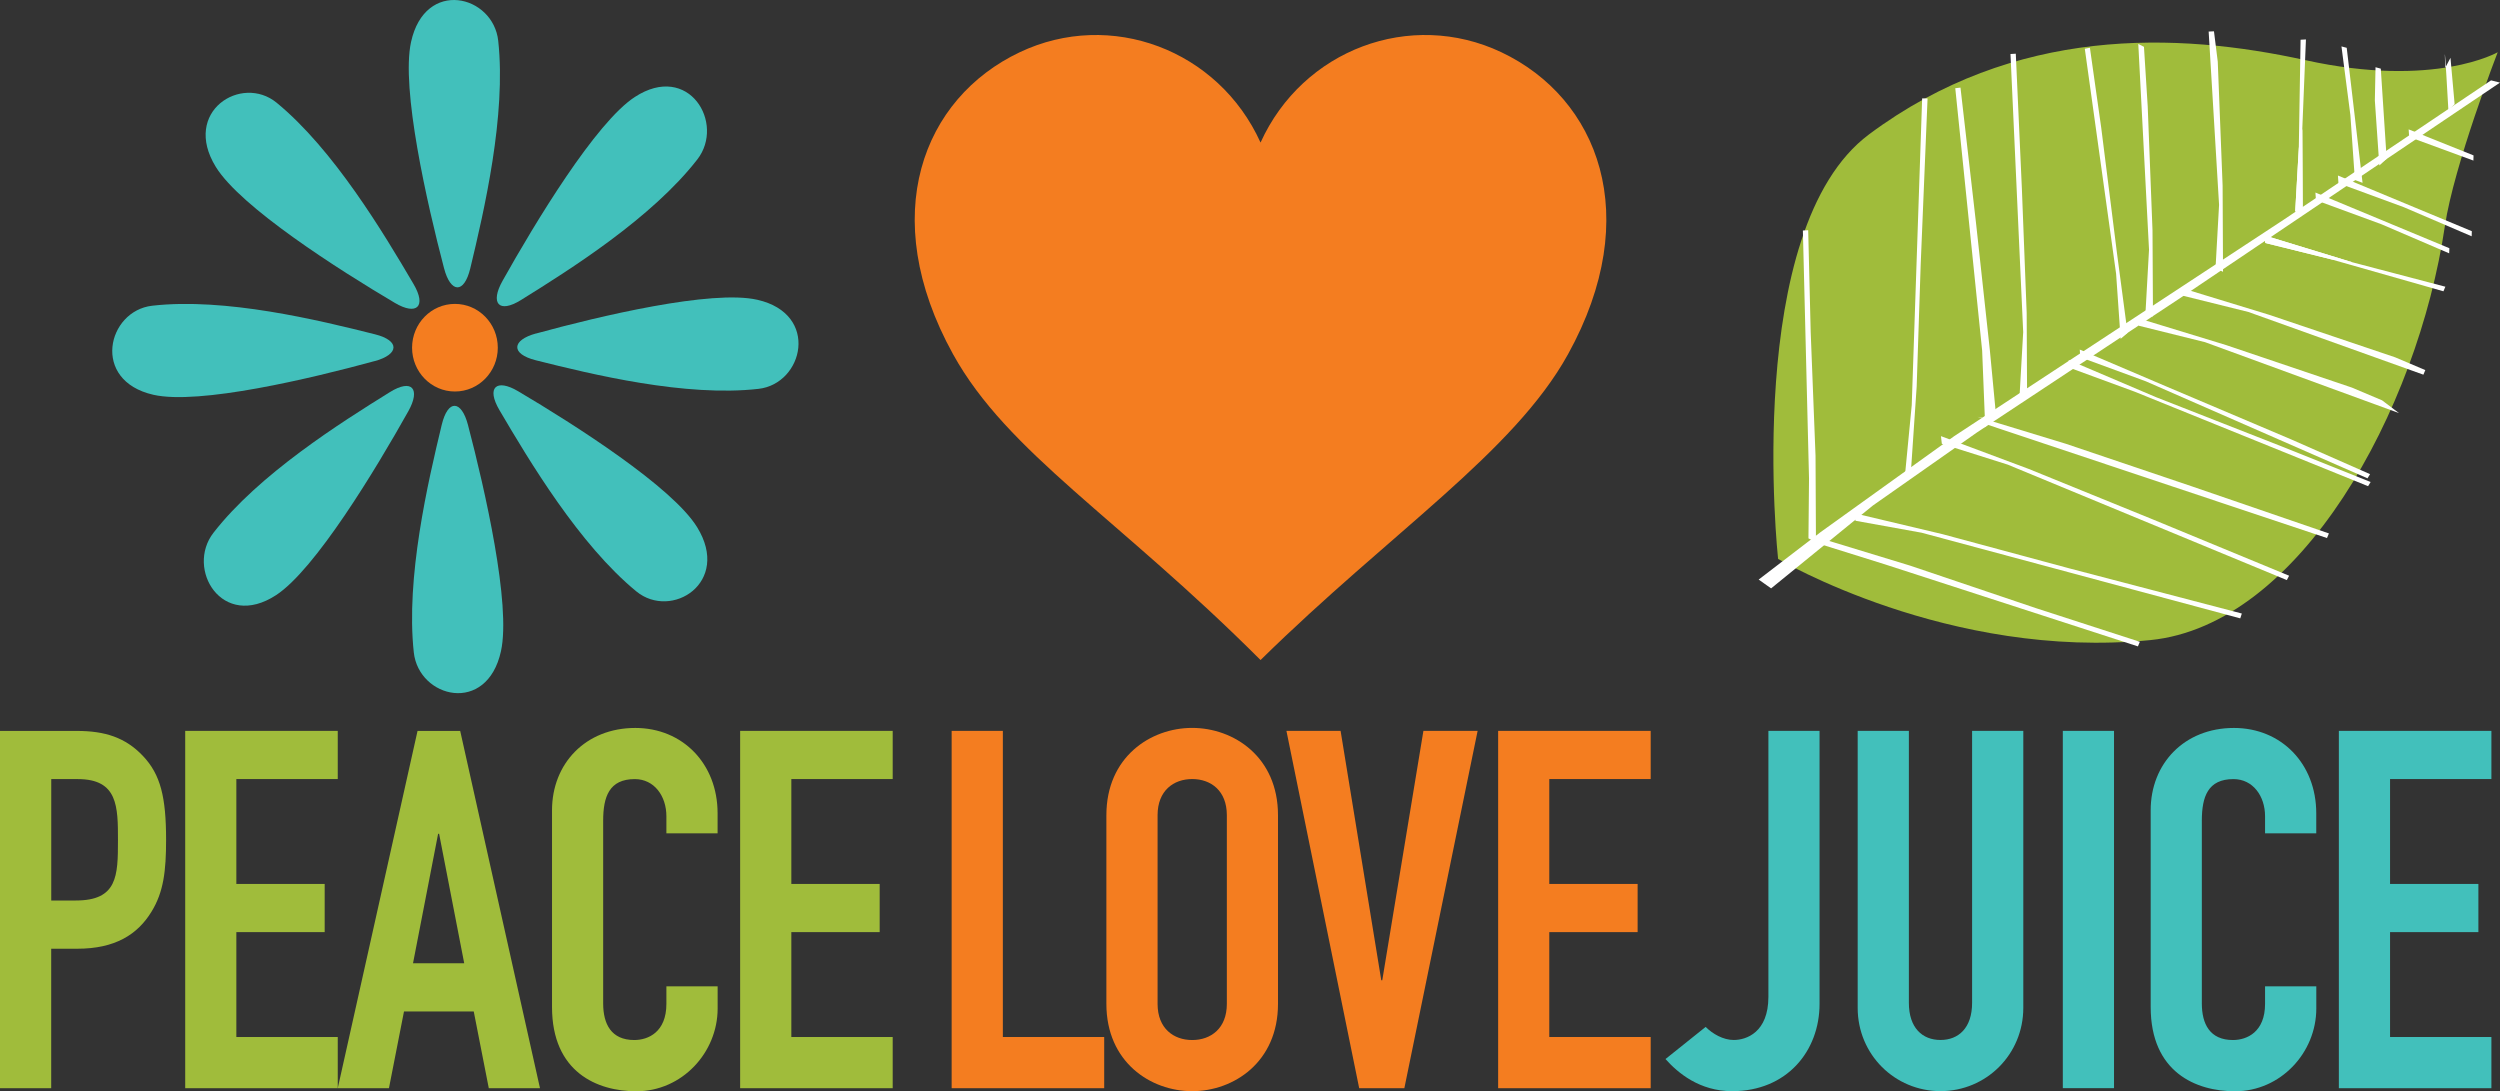 <?xml version="1.0" encoding="UTF-8"?>
<svg xmlns="http://www.w3.org/2000/svg" viewBox="0 0 480.01 209.51">
  <rect x="0" y="0" width="480.01" height="209.51" fill="#333333" stroke="none"/>
  <defs>
    <style>.cls-1,.cls-2,.cls-3{fill-rule:evenodd;}.cls-1,.cls-2,.cls-3,.cls-4,.cls-5,.cls-6{stroke-width:0px;}.cls-1,.cls-4{fill:#42c0bb;}.cls-2,.cls-6{fill:#f47d20;}.cls-3{fill:#a0bc3b;}.cls-5{fill:#fff;}</style>
  </defs>
  <path class="cls-6" d="m242.03,126.73c25.02-24.59,48.61-39.84,59.05-58.74,14.68-26.59,5.78-49.14-12.81-57.96-17.45-8.27-38.15-.51-46.24,17.34-8.09-17.85-28.79-25.61-46.24-17.34-18.6,8.82-27.5,31.36-12.81,57.96,10.43,18.9,31.75,31.44,59.05,58.74Z"></path>
  <path class="cls-6" d="m436.25,30.71c4.99,5.08,8.09,9.87,11.92,11.99,5.4,2.98,9.98,1.17,11.77-2.6,1.68-3.54.1-7.74-3.52-9.39,3.62-1.64,5.2-5.84,3.52-9.39-1.79-3.78-6.37-5.58-11.77-2.6-3.84,2.12-6.38,6.45-11.92,11.99Z"></path>
  <path class="cls-3" d="m479.58,10.02s-12.07,7-36.94,1.53c-24.65-5.42-55.82-6.59-83.78,14.25-24.36,18.17-17.46,81.51-17.46,81.51,0,0,32.78,19.45,71.48,15.59,28.66-2.86,51.27-43.85,56.55-79.52,1.71-11.56,10.14-33.36,10.14-33.36Z"></path>
  <polygon class="cls-5" points="439.08 111.38 385.49 89.21 372.84 85.21 372.67 83.74 389.53 90.04 413.47 99.78 439.52 110.54 439.08 111.38"></polygon>
  <polygon class="cls-5" points="446.79 103.31 380.97 81.33 382.16 80.53 379.67 80.03 396.66 85.21 420.84 93.38 447.16 102.42 446.79 103.31"></polygon>
  <polygon class="cls-5" points="454.57 91.84 412 73.21 399.42 68.59 399.32 67.12 416.03 74.24 439.9 84.36 455.06 91.04 454.57 91.84"></polygon>
  <polygon class="cls-5" points="460.62 79.32 423.38 65.7 410.69 62.55 410.41 61.06 427.4 66.25 451.58 74.42 457.36 76.86 460.62 79.32"></polygon>
  <polygon class="cls-5" points="465.3 71.94 431.7 59.9 419.01 56.75 418.73 55.26 435.71 60.45 459.89 68.61 465.67 71.06 465.3 71.94"></polygon>
  <polygon class="cls-5" points="447.66 49.81 434.96 46.66 434.68 45.17 451.67 50.36 447.66 49.81"></polygon>
  <polygon class="cls-5" points="469.15 55.93 447.66 49.81 434.96 46.66 434.68 45.17 451.67 50.36 469.52 55.05 469.15 55.93"></polygon>
  <polygon class="cls-5" points="410.49 124.11 361.89 108.35 348.65 104.21 349.75 103.42 366.74 108.6 390.92 116.77 410.86 123.23 410.49 124.11"></polygon>
  <polygon class="cls-5" points="430.14 118.73 368.94 102.28 356.27 99.99 355.89 98.51 372.92 102.55 397.21 109.1 430.44 117.8 430.14 118.73"></polygon>
  <polygon class="cls-5" points="457.25 43.06 444.67 38.44 444.57 36.97 470.29 47.66 470.25 48.64 457.25 43.06"></polygon>
  <polygon class="cls-5" points="454.68 93.35 409.88 75.21 397.31 70.59 397.2 69.12 413.92 76.24 438.26 85.78 455.17 92.55 454.68 93.35"></polygon>
  <polygon class="cls-5" points="461.56 39.79 448.99 35.17 448.89 33.7 474.6 44.39 474.57 45.37 461.56 39.79"></polygon>
  <polygon class="cls-5" points="475.15 30.92 462.57 26.3 462.47 24.84 474.93 29.84 474.9 30.82 475.15 30.92"></polygon>
  <polygon class="cls-5" points="480.01 15.86 418.77 57.12 379.56 83.05 359.59 97.07 340.06 112.97 337.67 111.28 349.52 102.2 375.22 83.74 438.53 42.15 478.29 15.43 480.01 15.86"></polygon>
  <polygon class="cls-5" points="375.42 16.94 380.58 67.3 381.17 82.03 383.25 79.79 382.05 67.13 379.43 43.06 376.42 16.82 375.42 16.94"></polygon>
  <polygon class="cls-5" points="386.02 10.37 388.46 63.76 387.77 75.89 389.21 76.6 389.13 60.06 388.21 36.26 387.04 10.31 386.02 10.37"></polygon>
  <polygon class="cls-5" points="400.29 9.36 406.3 52.56 407.17 65.06 408.5 63.92 406.48 48.7 403.45 24.57 401.27 9.17 400.29 9.36"></polygon>
  <polygon class="cls-5" points="410.56 8.44 412.62 47.94 411.94 60.08 413.38 60.78 413.29 44.24 412.37 20.44 411.65 8.99 410.56 8.44"></polygon>
  <polygon class="cls-5" points="424.07 6.06 426.07 39.34 425.39 51.48 426.83 52.19 426.75 35.64 425.82 11.85 425.09 6.01 424.07 6.06"></polygon>
  <polygon class="cls-5" points="441.38 28.42 440.69 40.56 442.13 41.27 442.05 24.72 441.38 28.42"></polygon>
  <polygon class="cls-5" points="441.72 7.63 441.38 28.42 440.69 40.56 442.13 41.27 442.05 24.72 442.75 7.57 441.72 7.63"></polygon>
  <polygon class="cls-5" points="346.16 44.26 347.34 91.88 347.23 103.37 348.67 104.08 348.59 87.53 347.66 63.74 347.18 44.2 346.16 44.26"></polygon>
  <polygon class="cls-5" points="369.06 18.89 367.06 77.8 365.67 92.19 366.91 90.45 368.01 74.22 368.78 50.82 370.1 18.91 369.06 18.89"></polygon>
  <polygon class="cls-5" points="451.28 22.07 452.15 34.56 453.62 35.1 450.58 9.18 449.57 8.91 451.28 22.07"></polygon>
  <polygon class="cls-5" points="455.98 19.29 456.84 31.78 458.25 30.49 457.12 13.18 456.11 12.91 455.98 19.29"></polygon>
  <path class="cls-5" d="m469.49,13.04c-.19-5.25.01-2.54.61,8.12l1.2-1.15-.8-8.91-1.01,1.93Z"></path>
  <path class="cls-3" d="m0,208.94h9.83v-26.78h5.01c7.23,0,11.56-2.7,14.26-7.13,2.31-3.76,2.79-7.8,2.79-13.78,0-8.19-1.06-12.53-4.43-16.09-3.37-3.57-7.32-4.82-12.72-4.82H0v68.6Zm9.83-59.35h5.11c7.71,0,7.71,5.3,7.71,11.75,0,6.84-.1,11.56-8.09,11.56h-4.72v-23.32Z"></path>
  <polygon class="cls-3" points="35.56 208.94 64.85 208.94 64.85 199.11 45.38 199.11 45.38 178.97 62.34 178.97 62.34 169.72 45.38 169.72 45.38 149.58 64.85 149.58 64.85 140.33 35.56 140.33 35.56 208.94"></polygon>
  <path class="cls-3" d="m64.85,208.94h9.83l2.89-14.74h13.39l2.89,14.74h9.83l-15.32-68.6h-8.19l-15.32,68.6Zm24.28-23.99h-9.83l4.82-24.86h.19l4.82,24.86Z"></path>
  <path class="cls-3" d="m137.78,189.38h-9.83v3.37c0,5.4-3.47,6.94-6.17,6.94-4.43,0-5.97-3.08-5.97-7.03v-35.07c0-4.62,1.16-8,6.07-8,3.76,0,6.07,3.28,6.07,7.13v3.28h9.83v-3.85c0-9.54-6.74-16.38-15.8-16.38-9.54,0-15.99,6.84-15.99,15.8v37.77c0,12.53,8.67,16.19,16.19,16.19,8.77,0,15.61-7.42,15.61-15.9v-4.24Z"></path>
  <polygon class="cls-3" points="142.11 208.94 171.4 208.94 171.4 199.11 151.94 199.11 151.94 178.97 168.9 178.97 168.9 169.72 151.94 169.72 151.94 149.58 171.4 149.58 171.4 140.33 142.11 140.33 142.11 208.94"></polygon>
  <polygon class="cls-2" points="182.72 208.94 212.01 208.94 212.01 199.11 192.55 199.11 192.55 140.33 182.72 140.33 182.72 208.94"></polygon>
  <path class="cls-2" d="m212.43,192.75c0,11.18,8.48,16.76,16.47,16.76s16.48-5.59,16.48-16.76v-36.23c0-11.18-8.48-16.76-16.48-16.76s-16.47,5.59-16.47,16.76v36.23Zm9.83-36.23c0-4.72,3.08-6.94,6.65-6.94s6.65,2.22,6.65,6.94v36.23c0,4.72-3.08,6.94-6.65,6.94s-6.65-2.22-6.65-6.94v-36.23Z"></path>
  <polygon class="cls-2" points="283.71 140.33 273.3 140.33 265.4 188.22 265.21 188.22 257.4 140.33 247 140.33 260.97 208.94 269.64 208.94 283.71 140.33"></polygon>
  <polygon class="cls-2" points="287.65 208.94 316.94 208.94 316.94 199.11 297.47 199.11 297.47 178.97 314.43 178.97 314.43 169.72 297.47 169.72 297.47 149.58 316.94 149.58 316.94 140.33 287.65 140.33 287.65 208.94"></polygon>
  <path class="cls-1" d="m349.37,140.33h-9.83v51.06c0,6.84-4.24,8.29-6.65,8.29-2.02,0-4.05-1.16-5.4-2.51l-7.71,6.17c2.41,2.7,6.55,6.17,12.81,6.17,10.5,0,16.77-7.71,16.77-16.76v-52.41Z"></path>
  <path class="cls-1" d="m388.48,140.33h-9.83v52.22c0,4.82-2.6,7.13-6.07,7.13s-6.07-2.31-6.07-7.13v-52.22h-9.83v53.18c0,8.96,7.13,15.99,15.9,15.99s15.9-7.03,15.9-15.99v-53.18Z"></path>
  <rect class="cls-4" x="396.07" y="140.33" width="9.83" height="68.6"></rect>
  <path class="cls-1" d="m444.73,189.38h-9.83v3.37c0,5.4-3.47,6.94-6.17,6.94-4.43,0-5.97-3.08-5.97-7.03v-35.07c0-4.62,1.16-8,6.07-8,3.76,0,6.07,3.28,6.07,7.13v3.28h9.83v-3.85c0-9.54-6.74-16.38-15.8-16.38-9.54,0-15.99,6.84-15.99,15.8v37.77c0,12.53,8.67,16.19,16.19,16.19,8.77,0,15.61-7.42,15.61-15.9v-4.24Z"></path>
  <polygon class="cls-1" points="449.07 208.94 478.36 208.94 478.36 199.11 458.9 199.11 458.9 178.97 475.86 178.97 475.86 169.72 458.9 169.72 458.9 149.58 478.36 149.58 478.36 140.33 449.07 140.33 449.07 208.94"></polygon>
  <ellipse class="cls-6" cx="87.35" cy="66.76" rx="8.23" ry="8.41"></ellipse>
  <path class="cls-1" d="m102.91,64.04c12.22-3.35,33.78-8.47,42.51-6.48,12.04,2.74,8.84,16.12.23,17.1-14,1.6-31.93-2.76-42.75-5.48-4.92-1.23-4.63-3.88,0-5.15Z"></path>
  <path class="cls-1" d="m85.26,51.51c-3.28-12.49-8.29-34.52-6.34-43.44,2.69-12.3,15.78-9.03,16.74-.24,1.56,14.31-2.7,32.62-5.36,43.68-1.21,5.03-3.8,4.73-5.04,0Z"></path>
  <path class="cls-1" d="m71.96,69.32c-12.22,3.35-33.78,8.47-42.51,6.48-12.04-2.74-8.84-16.12-.23-17.1,14-1.6,31.93,2.76,42.75,5.48,4.92,1.23,4.63,3.88,0,5.15Z"></path>
  <path class="cls-1" d="m89.85,81.58c3.28,12.49,8.29,34.52,6.34,43.44-2.69,12.3-15.78,9.03-16.74.24-1.56-14.31,2.7-32.62,5.36-43.68,1.21-5.03,3.8-4.73,5.04,0Z"></path>
  <path class="cls-1" d="m96.48,53.94c6.28-11.21,17.9-30.43,25.41-35.32,10.37-6.75,17.38,5.07,12,11.99-8.74,11.25-24.37,21.1-33.85,26.99-4.31,2.68-5.94.59-3.56-3.66Z"></path>
  <path class="cls-1" d="m78.4,78.96c-6.28,11.21-17.9,30.43-25.41,35.32-10.37,6.75-17.38-5.07-12-11.99,8.74-11.25,24.37-21.1,33.85-26.99,4.31-2.68,5.94-.59,3.56,3.66Z"></path>
  <path class="cls-1" d="m99.47,75.11c10.91,6.45,29.62,18.39,34.38,26.11,6.57,10.65-4.94,17.85-11.67,12.33-10.95-8.98-20.54-25.03-26.27-34.78-2.61-4.43-.57-6.11,3.56-3.66Z"></path>
  <path class="cls-1" d="m75.82,58.16c-10.91-6.45-29.62-18.39-34.38-26.11-6.57-10.65,4.94-17.85,11.67-12.33,10.95,8.98,20.54,25.03,26.27,34.78,2.61,4.43.57,6.11-3.56,3.66Z"></path>
</svg>
